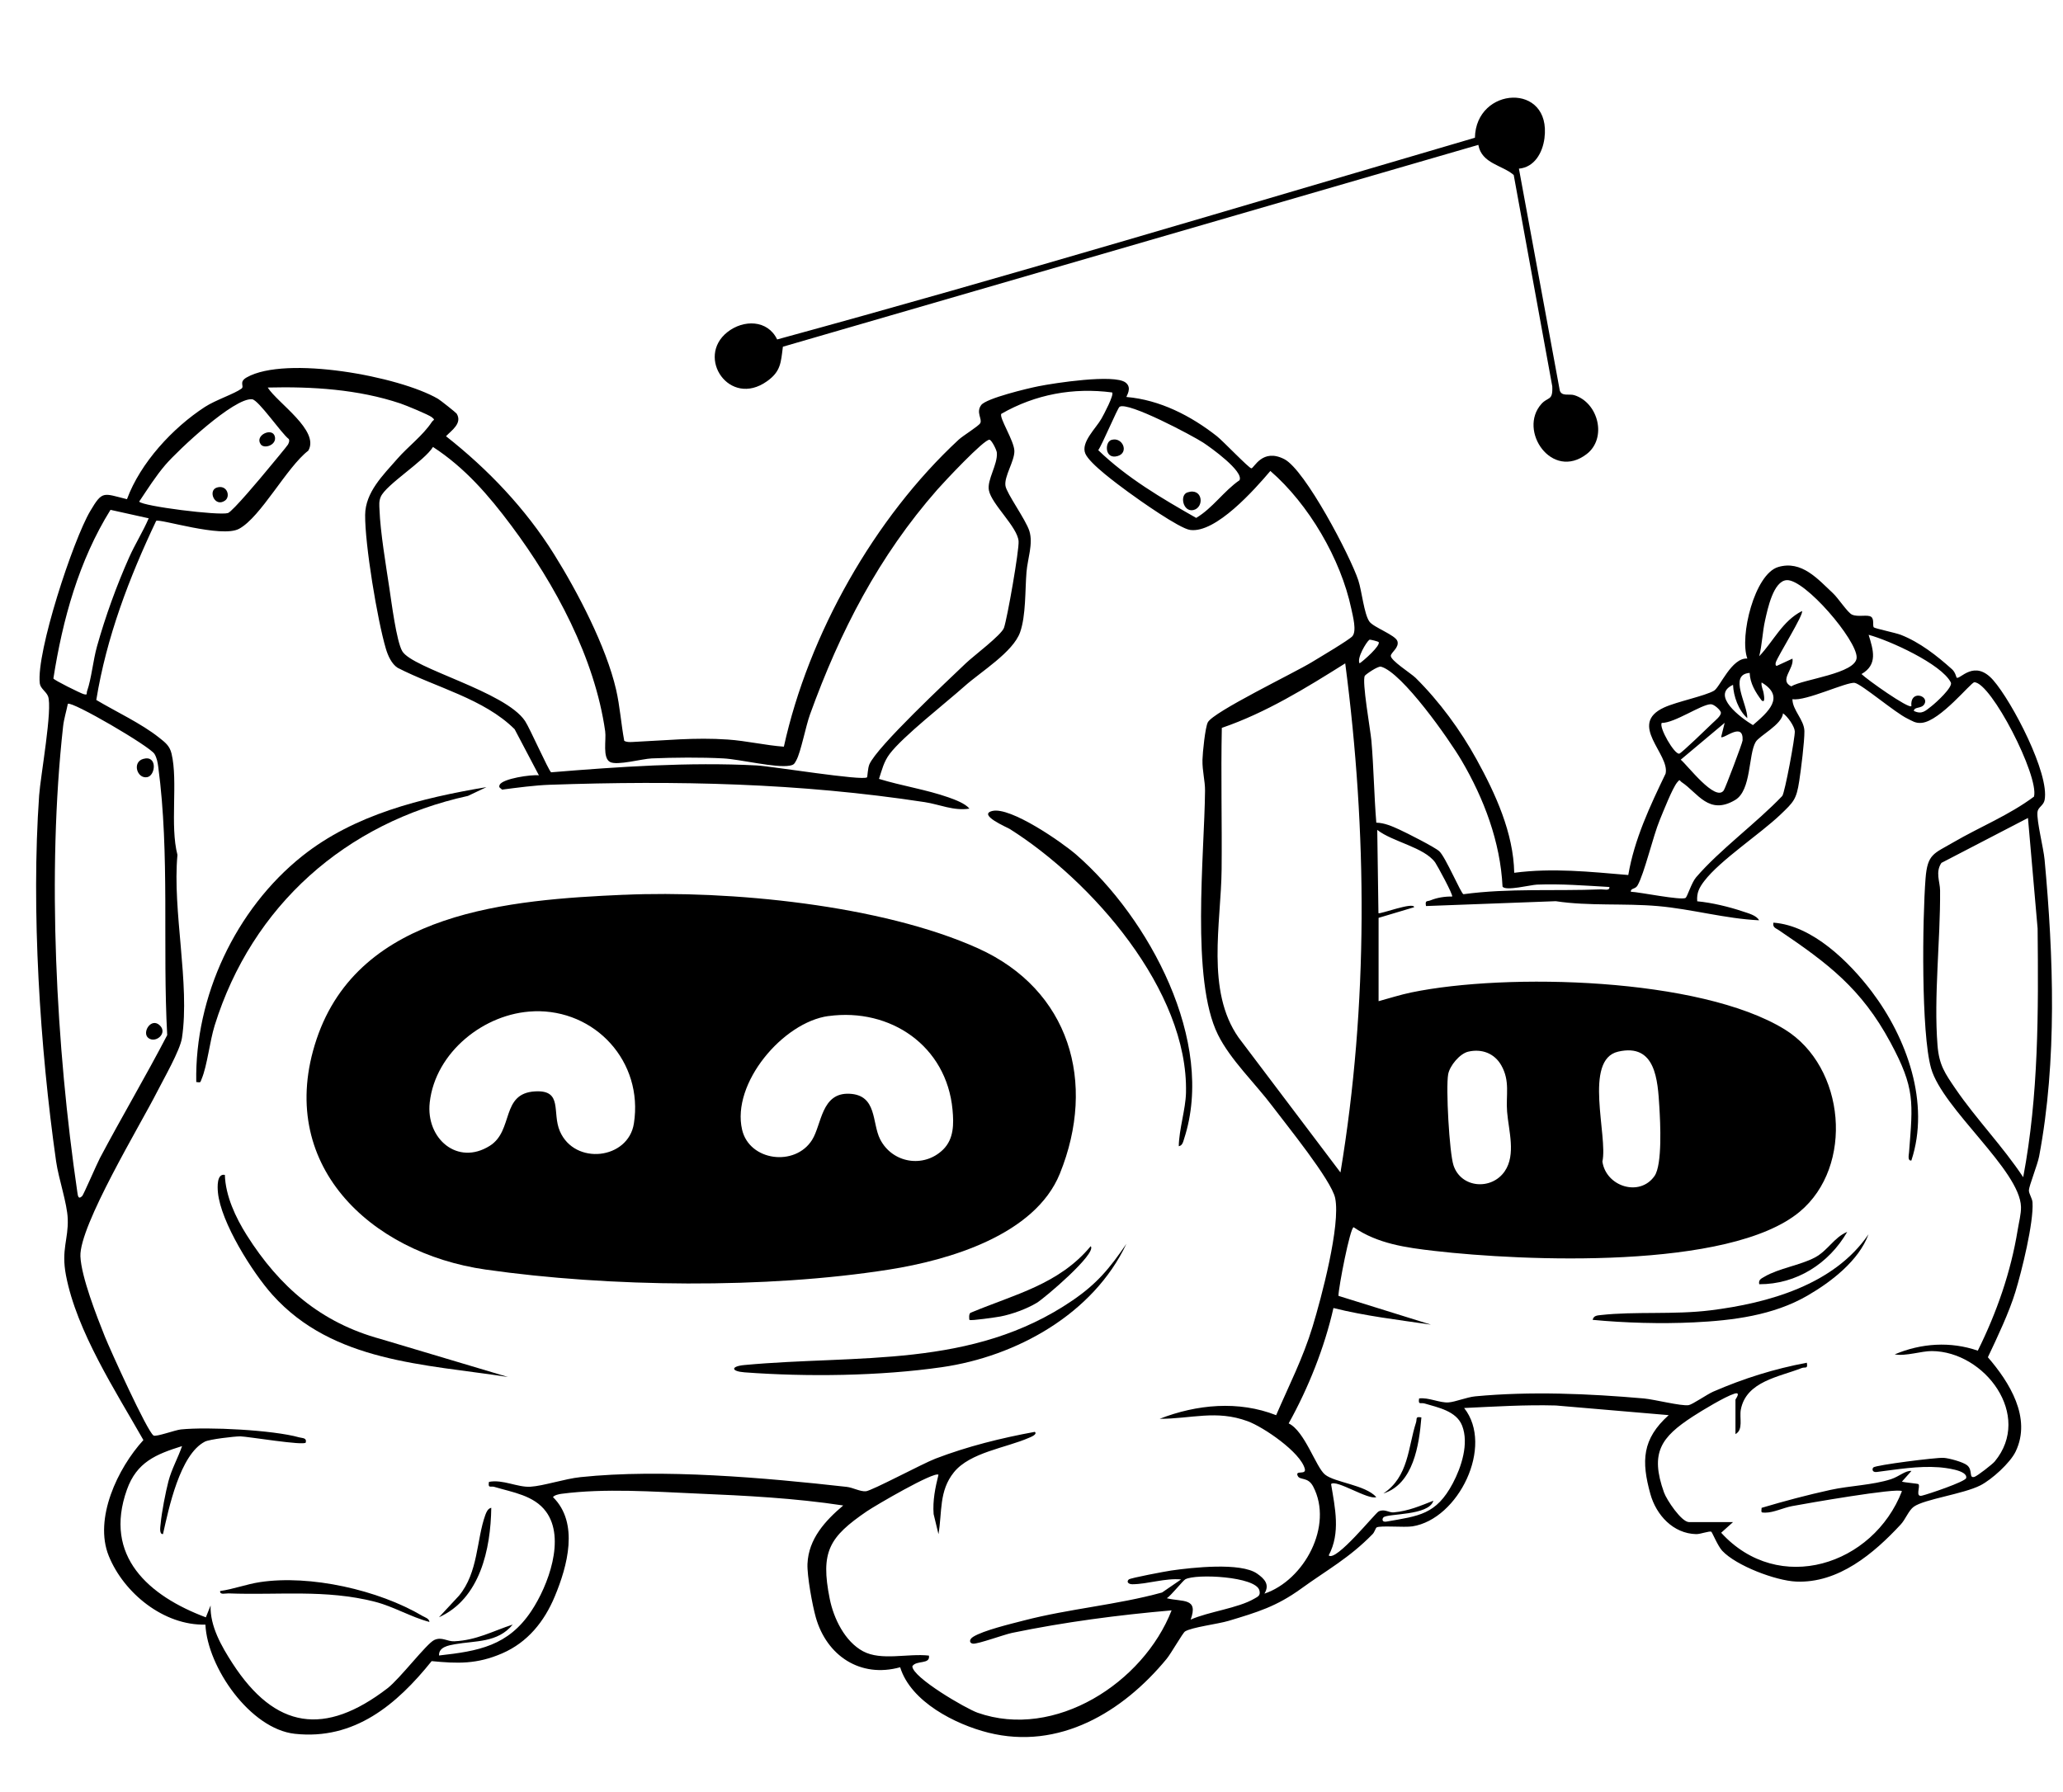 <?xml version="1.0" encoding="UTF-8"?><svg id="a" xmlns="http://www.w3.org/2000/svg" viewBox="0 0 416.9 362.21"><path d="M158.41,150.91c4.98-22.65,18.28-46.25,35.32-62.04.88-.82,4.07-2.76,4.37-3.35.43-.86-.91-2.15.18-3.64,1-1.38,9.53-3.41,11.57-3.81,3.24-.65,15.29-2.5,17.6-.76,1.46,1.1.07,2.83.2,2.93,6.75.58,13.02,3.8,18.27,7.93,1.2.94,6.49,6.49,6.96,6.49.55,0,2.2-4.15,6.67-1.85,4.21,2.17,13.33,19.6,14.94,24.48.72,2.18,1.16,6.81,2.24,8.34.84,1.19,5.29,2.72,5.67,3.98s-1.23,2.22-1.34,2.9c-.15.93,4.08,3.59,4.99,4.48,4.81,4.76,9.08,10.57,12.34,16.5,3.83,6.95,7.46,14.87,7.61,22.92,7.81-1.02,15.29-.2,23.05.45,1.23-7.24,4.39-13.94,7.54-20.49.9-3.95-7.7-9.97-.3-13.37,2.57-1.18,8.24-2.32,10.08-3.39,1.22-.71,3.55-6.72,6.74-6.5-1.63-4.47,1.46-17.08,6.23-18.5s8.05,2.48,11.08,5.3c1.09,1.02,2.97,3.94,3.85,4.32,1.23.55,3.14-.08,3.87.45.65.47.24,1.77.52,2.12.18.22,4.43,1.11,5.46,1.51,3.83,1.5,7.31,4.23,10.35,6.96.7.62.86,1.64.94,1.7.67.47,3.58-3.85,7.4.52s11.42,18.93,10.37,24.23c-.22,1.11-1.35,1.44-1.44,2.42-.18,1.83,1.22,7.24,1.44,9.62,1.81,19.57,2.55,40.6-1.1,59.95-.32,1.7-2.04,5.98-2.07,6.87-.02.7.67,1.59.73,2.45.26,4.06-2.18,13.91-3.46,18.09s-3.59,9.05-5.56,13.21c4.34,5.02,8.89,12.24,5.61,19.06-1.11,2.31-4.84,5.67-7.11,6.83-3.47,1.77-11.31,2.78-13.47,4.32-1.03.73-1.69,2.58-2.65,3.6-5.42,5.84-12.57,11.91-21.14,11.53-4.11-.18-12.09-3.19-14.93-6.23-.88-.95-2.01-3.7-2.19-3.83-.32-.24-2.2.49-3.06.47-4.67-.1-8.08-3.87-9.26-8.09-1.86-6.7-1.67-11.14,3.7-15.96l-22.81-1.95c-6.21-.17-12.35.22-18.53.51,6.09,7.7-1.15,22.47-10.45,23.92-1.65.26-6.5-.21-7.24.22-.19.11-.43.97-.8,1.34-4.74,4.86-9.16,7.2-14.46,11.04-4.98,3.6-8.8,4.74-14.65,6.5-2.12.64-7.43,1.28-8.8,2.14-.47.3-2.83,4.47-3.72,5.54-8.88,10.78-21.74,18.5-36.04,14.92-6.65-1.67-15.67-6.24-17.81-13.22-8.03,2.23-14.85-2.31-17.05-10.09-.69-2.43-1.78-8.39-1.68-10.81.21-5.06,3.59-8.72,7.22-11.8-9.8-1.49-19.66-1.99-29.56-2.41-8.78-.38-18.58-1.1-27.36.05-.48.06-1.45.26-1.73.67,5.32,5.24,2.91,13.98.36,20.08-2.11,5.07-5.48,9.27-10.62,11.5s-9.04,2.07-14.26,1.57c-7.05,8.78-15.6,16-27.65,14.69-9.01-.98-17.66-13.44-18.07-22.07-8.38.22-16.48-6.35-19.53-13.88s1.8-17.73,7-23.42c-5.64-9.94-13.48-21.96-15.65-33.31-.99-5.19.51-7.28.36-11.38-.11-3.17-1.84-8.09-2.35-11.63-3.27-22.97-5.06-50.84-3.43-73.97.27-3.87,2.77-17.65,1.79-20.07-.39-.95-1.54-1.55-1.66-2.59-.73-6.29,6.72-28.94,10.19-34.81,2.5-4.22,2.6-3.6,7.43-2.41,2.7-7.34,9.24-14.42,15.75-18.65,2.13-1.39,6.01-2.66,7.39-3.7.66-.49-.63-1.31,1.06-2.27,7.9-4.48,30.86-.22,38.67,4.34.45.26,3.62,2.78,3.75,2.98,1.2,1.94-1.01,3.38-2.15,4.57,8.49,6.68,16.08,14.64,21.83,23.84,4.76,7.61,10.53,18.66,12.54,27.36.79,3.44,1.01,6.92,1.65,10.37.54.3,1.11.25,1.69.23,6.6-.3,12.55-.96,19.25-.49,3.75.26,7.54,1.16,11.3,1.44ZM108.89,156.68l-4.89-9.29c-6.22-6.18-15.9-8.43-23.64-12.41-1.24-.8-1.97-2.48-2.38-3.86-1.73-5.82-4.25-21.12-4.19-27.05.05-4.59,3.61-8.02,6.5-11.33,2.16-2.48,5.13-4.66,6.98-7.45.34-.5.77-.34,0-.96-.64-.51-5.27-2.42-6.35-2.78-8.56-2.87-17.86-3.44-26.82-3.22,2,3.14,10.57,8.72,8.2,12.76-4.37,3.35-9.58,13.43-14,15.8-3.54,1.9-16.06-2.11-16.74-1.61-5.46,11.5-10.05,23.54-12.1,36.2,3.96,2.36,9.12,4.76,12.69,7.61,1.21.96,2.14,1.63,2.52,3.25,1.33,5.6-.36,14.54,1.19,20.45-1.05,11.28,2.56,26.1.91,37.01-.38,2.51-3.7,8.28-5.01,10.86-3.37,6.66-15.76,27.1-15.51,33.28.17,4.13,3.32,12.16,4.94,16.21,1.05,2.62,8.56,19.2,9.84,20,.52.32,4.35-1.11,5.53-1.23,5.49-.56,18.65.12,23.89,1.6.65.18,1.57.06,1.34,1.04-.17.72-11.84-1.23-13.22-1.24-1.24,0-6.22.59-7.15,1.06-5.08,2.6-7.33,13.56-8.48,18.69-.85.09-.51-1.63-.47-2.15.19-2.17,1.01-6.4,1.57-8.53.66-2.51,1.92-4.68,2.75-7.1-5.28,1.65-9.16,3.24-11.14,8.8-4.81,13.47,4.44,21.49,15.95,25.81l.96-2.4c-.15,4.17,2.21,8.27,4.42,11.69,8.65,13.34,18.66,14.77,31.31,5.06,2.54-1.95,7.92-9.06,9.47-9.77s2.6.33,4.05.26c4.5-.21,7.71-2.04,11.8-3.38-3.04,3.72-7.55,3.24-11.65,3.97-1.33.24-3.32.57-3.24,2.28,8-.88,13.97-1.95,18.65-8.98,3.4-5.1,6.98-14.66,2.97-20.1-2.43-3.3-6.77-3.89-10.41-4.99-.79-.24-1.35.38-1.12-1.02,2.81-.55,5.77,1.14,8.39.98s6.95-1.61,10.12-1.94c16.39-1.73,37.31.12,53.78,1.97,1.26.14,2.69.97,3.87.89s11.51-5.62,14.08-6.6c6.48-2.48,13.25-4.16,20.07-5.41.61.52-.9,1.08-1.2,1.21-4.62,2.03-11.9,2.93-15.15,6.96-3.06,3.8-2.35,8.02-3.12,12.51l-.98-4.06c-.21-2.73.33-5.34.98-7.95-.83-.75-12.83,6.26-14.48,7.39-7.59,5.19-9.42,8.14-7.49,17.71.79,3.93,3.04,8.6,6.73,10.58s9.04.39,13.31.87c.32,1.85-2.57.88-3.35,2.16.02,2.27,10.83,8.56,13.19,9.39,15.64,5.51,33.5-6.07,39.2-20.69-10.75.93-21.65,2.36-32.23,4.55-1.63.34-6.93,2.29-7.91,2.18-.73-.09-.85-.83.05-1.39,2.07-1.29,7.6-2.61,10.18-3.28,9.25-2.41,18.82-3.15,27.98-5.67l3.85-2.64c-3.19-.31-6.76.95-9.84.97-.78,0-1.27-.47-.73-.97.32-.3,7.46-1.64,8.55-1.8,4.16-.6,14.06-1.71,17.38.62,1.53,1.07,2.59,2.23,1.48,4.05,8.05-2.71,13.99-13.72,9.86-21.64-1.07-2.05-2.68-1.21-3.13-2.16-.6-1.26,1.77-.09,1.43-1.43-.85-3.34-8.33-8.44-11.54-9.62-6.37-2.35-11.42-.48-17.79-.49,7.49-2.92,15.94-3.72,23.54-.73,2.59-6.01,5.42-11.51,7.36-17.89,1.77-5.82,5.69-20.49,4.57-25.98-.74-3.62-9.94-14.92-12.68-18.57-3.45-4.6-8.48-9.36-11.01-14.47-5.51-11.08-2.73-36.39-2.61-49.31.02-2-.57-3.97-.52-6.25.03-1.41.55-6.55,1.08-7.57,1.11-2.13,17.5-10.01,21.01-12.16,1.42-.87,7.57-4.5,8.21-5.25.91-1.07.09-4.05-.22-5.54-2.13-10.09-8.63-21.17-16.36-27.86-3.14,3.7-11.03,12.65-16.22,11.92-2.17-.3-10.3-6.04-12.54-7.69-2.04-1.51-7.73-5.64-8.63-7.74-.97-2.26,2.17-5.13,3.26-7.07.43-.75,2.62-4.86,2.15-5.29-7.84-1.03-15.5.37-22.39,4.32-.49.77,2.6,5.45,2.64,7.51s-2.11,5.15-1.8,7.06c.25,1.55,4.11,6.82,4.83,9.12.8,2.58-.36,5.6-.58,8.28-.3,3.66-.1,8.78-1.29,12.17-1.42,4.03-7.95,7.99-11.21,10.9-3.8,3.39-12.48,10.16-15.15,13.7-1.2,1.59-1.56,3.22-2.16,5.05,4.59,1.41,9.53,2.15,14.06,3.74,1.27.45,3.36,1.22,4.22,2.27-3.17.51-6.06-.86-9.02-1.31-25.37-3.88-50.18-4.4-75.84-3.51-2.96.1-6.61.59-9.59.98-.28-.33-.76-.37-.49-.96.57-1.27,6.41-2.12,7.93-1.93ZM28.13,101.39c.74.94,16.09,2.86,17.93,2.31.91-.27,6.93-7.47,8.02-8.81.62-.76,3.98-4.75,4.12-5.04.17-.37.35-.68.17-1.1-1.56-1.2-6.11-7.91-7.42-8.05-3.64-.36-14.95,10.26-17.52,13.25-1.98,2.31-3.61,4.92-5.3,7.43ZM226.25,82.22c-.41.26-3.5,7.64-4.31,8.77,5.75,5.57,12.84,9.74,19.79,13.69,3.33-1.97,5.55-5.4,8.76-7.62.88-1.8-5.79-6.58-7.33-7.59-2.18-1.42-15.2-8.34-16.91-7.25ZM175.21,157.14c.1-.09.14-1.88.48-2.65,1.56-3.6,15.72-16.82,19.48-20.42,1.53-1.47,7.21-5.71,7.72-7.18.67-1.94,3.09-15.74,2.95-17.51-.23-2.89-5.46-7.46-6-10.28-.41-2.12,1.79-5.18,1.61-7.59-.04-.57-1.04-2.53-1.47-2.63-1.01-.24-9.32,8.66-10.57,10.09-11.84,13.49-19.64,28.62-25.72,45.43-.87,2.4-1.84,7.57-2.76,9.26-.38.69-.46.93-1.32,1.09-2.78.53-10.02-1.28-13.44-1.46-4.43-.24-10.01-.19-14.46,0-2.01.09-6.94,1.47-8.4.74-1.61-.8-.77-4.51-1.01-6.2-2.1-14.83-10.12-29.75-18.98-41.6-4.58-6.13-9.36-11.68-15.82-15.89-1.75,2.85-9.51,7.62-10.56,10.08-.39.91-.29,1.68-.25,2.62.16,4.46,1.3,11.22,1.99,15.81.42,2.75,1.43,10.76,2.61,12.77,2.07,3.52,20.82,8.1,24.82,14.12.95,1.43,4.77,10.05,5.26,10.36,13.59-1.12,27.88-2.1,41.53-1.39,3.05.16,21.51,3.18,22.31,2.4ZM30.05,104.76l-7.72-1.71c-6.39,10.26-9.68,22.18-11.54,34.08.08.33,5.51,3,6.09,3.16.93.26.54-.11.72-.61.87-2.47,1.22-6.26,2.01-9.06,1.69-6.02,3.96-12.3,6.51-18.01,1.19-2.67,2.78-5.16,3.93-7.85ZM362.23,133.12c.36,2.1-2.78,4.37-.25,5.61,2.37-1.46,13.17-2.58,13.22-5.84.06-3.54-10.47-15.85-14.13-15.63-2.71.16-3.86,5.84-4.38,8.15s-.59,4.87-1.18,7.23c2.91-3.05,4.68-7.12,8.64-9.13.47.55-4.86,9.05-5.28,10.35-.08.24-.13.78.23.71l3.12-1.44ZM386.75,143.69c1.65.79,2.34,0,3.59-.97.9-.7,4.37-3.86,3.89-4.79-1.93-3.75-12.46-8.51-16.61-9.62.95,3.09,1.89,6.02-1.44,7.93,1.1,1.1,9.47,7.04,10.08,6.49-.32-3.35,3.57-2.15,2.66-.47-.58,1.07-2.03.49-2.17,1.43ZM278.59,129.76c-.06-.08-1.71-.55-1.86-.45-.6.43-2.6,3.75-1.98,4.77.77-.5,4.34-3.63,3.84-4.32ZM270.89,236.97c5.64-33.96,5.42-68.79.96-102.89-7.91,4.97-16.05,10-24.94,13.04-.2,9.51.05,19.05-.04,28.57-.11,10.97-3.22,24.55,3.43,34.03l20.58,27.25ZM303.64,179.22c-.44-9.06-3.76-17.83-8.32-25.57-2.44-4.15-11.95-17.73-16.24-18.9-.63-.17-3.11,1.57-3.27,1.84-.63,1.09,1.14,10.96,1.33,13.13.47,5.49.54,11.07.99,16.56,1.63.03,3.18.72,4.63,1.38s7.22,3.58,8.1,4.4c1.28,1.19,4.39,8.56,4.88,8.68,9.24-1.25,18.54-.6,27.81-.98.58-.02,1.79.36,1.68-.48-4.9-.28-9.73-.67-14.65-.48-1.22.05-6.36,1.35-6.92.41ZM353.58,136.01c-4.34.32-.42,6.36-.48,9.14-1.78-1.56-2.79-4.43-2.88-6.73-4.61,2.1,1.62,6.71,4.02,8.14,2.99-2.57,6.66-5.71,1.75-8.62-.12.79.32,1.47.42,2.22.05.34.39,2.09-.43,1.39-1.22-1.63-2.32-3.43-2.4-5.54ZM278.59,185.53v16.83c2.21-.59,4.39-1.31,6.64-1.77,19.28-3.99,58.32-3.03,75.41,7.46,12.33,7.58,14.06,27.7,3.05,36.87-14.16,11.8-55.89,9.99-73.79,7.92-5.75-.66-11.48-1.44-16.35-4.79-.71.04-3.07,12.21-3.07,13.87l18.69,5.82c-6.58-.97-13.25-1.74-19.7-3.36-1.81,7.99-5.07,16.16-9.05,23.32,3.26,1.56,5.5,8.86,7.35,10.35,2.01,1.62,8.13,2.06,10.36,4.55-1.63.64-8.11-3.65-9.14-2.64.8,4.83,1.95,9.86-.48,14.42,1.46,1.4,9.42-8.6,10.11-8.9,1.25-.56,2.01.3,3.06.2,2.95-.27,5.3-1.3,7.98-2.35-.89,3.08-9.31,2.54-10.09,3.37-.27.28-.35,1.01.6.85,6.59-1.15,10.05-1.4,13.42-7.74,1.73-3.27,3.3-8.03,1.88-11.66-1.16-2.97-4.93-3.68-7.57-4.47-.79-.24-1.35.38-1.12-1.02,1.88-.26,4.19.93,5.95.8,1.37-.1,3.68-1.06,5.41-1.23,11.17-1.05,22.88-.55,34.07.43,2.12.19,7.53,1.58,9.04,1.35.75-.11,3.73-2.19,4.97-2.73,6.16-2.67,12.3-4.6,18.91-5.84.25,1.36-.32.79-1.05,1.08-4.48,1.78-11.21,2.65-12.29,8.41-.31,1.66.56,4.07-1.08,4.93v-6.97c0-.08,1.22-1.65-.23-1.19-1.87.58-6.55,3.41-8.38,4.6-6.42,4.18-8.71,7.31-5.83,15.36.54,1.51,3.53,5.99,5.06,5.99h8.89l-2.4,2.15c11.63,12.76,30.74,6.56,36.53-8.4-.84-.76-19.5,2.51-22.21,3.02-1.79.34-3.71,1.32-5.42,1.32-.95,0-.77-.05-.73-.97,4.6-1.37,9.22-2.6,13.92-3.63,3.88-.85,8.54-.96,12.25-2.17,1.62-.53,2.9-1.78,4.11-1.66l-1.92,2.16c.58.19,3.22.39,3.34.51.43.45-.71,2.65.69,2.33,1.19-.27,8.77-2.82,8.95-3.56.38-1.62-4.47-2.1-5.51-2.18-4.2-.31-8.42.43-12.56.95-.96.12-.97-.65-.68-.92.52-.49,12.67-2.02,14.16-1.94,1.1.06,3.95.83,4.78,1.5,1.22.98.28,2.68,1.48,2.35.53-.14,3.65-2.56,4.1-3.11,7.71-9.3-2-22.25-12.7-22.32-2.16-.01-5.24,1.08-7.51.67,5.34-2.27,11.29-2.66,16.79-.75,3.81-7.68,6.68-15.88,8.06-24.4.23-1.44.71-3.26.67-4.65-.18-7.44-15.84-19.81-18.17-28.03-2.04-7.23-1.75-30.17-1.12-38.34.39-5.02,1.65-5.01,5.64-7.34,5.38-3.13,11.24-5.47,16.28-9.23,1.04-4.2-8.7-23.12-12.06-23.11-.68,0-6.86,7.82-10.62,8.2-1.29.13-1.89-.38-2.92-.87-2.39-1.13-9.2-6.91-10.6-7.2-1.52-.32-10.01,3.79-12.62,3.28,0,2.22,2.38,4.17,2.42,6.47.03,2.05-.69,7.8-1.04,10.05-.57,3.77-1.14,4.27-3.78,6.8-4.12,3.94-12.2,9.23-15.41,13.44-1.01,1.32-1.57,2.38-1.43,4.1,2.92.27,6.44,1.11,9.24,2.06,1.02.35,2.74.77,3.26,1.78-6.83-.32-13.6-2.27-20.44-2.87s-13.96.03-20.65-.99l-26.22.98c-.22-1.24.2-.86.96-1.17,1.31-.54,2.9-.78,4.32-.75.29-.25-3.06-6.38-3.43-6.9-2.26-3.09-8.6-4.14-11.7-6.57l.24,16.83c.24.28,7.18-2.36,7.21-1.2l-7.22,2.16ZM16.59,241.78c.3-.3,2.97-6.51,3.6-7.7,4.42-8.35,9.24-16.48,13.6-24.86-.97-17.78.55-36.6-1.81-54.22-.12-.91-.28-1.81-.76-2.61-.93-1.54-16.7-10.74-17.51-10.13-.3,1.52-.79,3.03-.96,4.57-3.28,29.57-1.43,64.77,2.89,94.22.1.65.19,1.46.94.72ZM335.81,146.13c-.62.86,2.57,6.42,3.55,6.2.45-.1,5.92-5.4,6.77-6.22.47-.46,1.74-1.46,1.63-2.11-.08-.48-1.37-1.67-2.03-1.66-1.92.02-7.3,3.81-9.93,3.78ZM360.17,160.88c.52-.66,2.61-11.9,2.53-13.07-.07-1.05-1.46-3-2.38-3.63-.2,2.27-4.77,4.52-5.52,5.78-1.51,2.54-.84,9.76-4.14,11.73-5.34,3.18-7.56-1.43-10.78-3.57-.54-.36-.32-.74-.95.02-.96,1.17-2.79,5.83-3.5,7.55-1.39,3.34-3.13,10.88-4.51,13.28-.46.81-1.4.5-1.36,1.27,1.7.05,10.26,1.81,11.07,1.24.36-.25,1.19-3.06,2.12-4.15,4.8-5.59,12.23-11,17.43-16.46ZM347.81,148.98l.72-2.88-8.88,7.45c1.33,1.07,7.01,8.63,8.7,6.2.31-.44,3.77-9.56,3.8-10.09.21-3.9-3.79-.24-4.33-.68ZM408.86,237.93c3.13-16.58,3.08-33.41,2.91-50.26l-1.95-22.34-17.49,9.08c-1.26,1.88-.29,3.77-.27,5.56.08,10.18-1.3,21.37-.52,31.29.32,4.03,1.5,5.67,3.66,8.84,4.18,6.11,9.55,11.62,13.65,17.83ZM296.72,212.56c-1.73.4-3.76,2.86-4.07,4.58-.49,2.73.24,15.85,1.08,18.4,1.52,4.62,7.68,5.09,10.35,1.2,2.31-3.37.79-8.19.48-12.03-.27-3.4.65-6.17-1.18-9.39-1.37-2.41-3.92-3.39-6.65-2.76ZM327,212.56c-7.07,1.63-2.03,17.12-3.18,22.21.72,5.05,7.52,7.23,10.53,2.93,1.61-2.3,1.17-10.88.98-13.96-.33-5.36-.71-12.94-8.33-11.18ZM240.61,327.36c3.62-1.61,9.59-2.31,12.84-4.22.74-.43,1.34-.62,1.05-1.7-.74-2.81-12.81-3.4-14.96-2.23-.5.27-2.84,3.24-3.74,3.83,3.16.79,6.45-.17,4.81,4.33Z"/><path d="M306.95,34.09l8.26,44.85c.4,1.24,1.92.62,2.92.93,4.9,1.52,6.67,8.7,2.52,11.9-7.04,5.43-13.95-4.76-9.16-10.12,1.36-1.52,2.34-.55,2.2-3.56l-7.79-42.72c-2.29-2-6.5-2.3-7.15-6.09l-140.54,40.8c-.41,3.21-.41,4.99-3.21,6.98-7.57,5.4-14.45-4.83-8.01-9.93,3.26-2.58,8.14-2.52,10.06,1.48,47.1-12.86,94.13-27.04,141.01-40.77.19-10.39,15.52-11.25,14.05.11-.38,2.91-2,5.85-5.16,6.14Z"/><path d="M126.1,180.86c21.29-.94,52.08,2.03,71.57,10.83,18.48,8.35,23.99,27.05,16.51,45.53-5.02,12.4-22.4,17.48-34.46,19.38-24.92,3.94-56.56,3.58-81.57.01-23.39-3.34-42.62-21.36-34.18-46.55,8.67-25.88,39.13-28.19,62.13-29.21ZM107.85,204.41c-9.97.35-19.88,8.27-21.01,18.43-.81,7.29,5.61,12.85,12.13,8.76,4.9-3.07,2.16-10.64,9.2-11.01,5.64-.3,3.34,4.27,4.97,8.05,3.01,6.97,13.83,5.71,14.96-1.56,1.95-12.46-7.79-23.12-20.25-22.68ZM167.43,205.36c-9.22,1.25-19.65,13.63-17.46,22.99,1.48,6.33,10.7,7.52,14.14,2.05,1.96-3.13,1.85-9.57,7.52-9.33s4.54,5.87,6.23,9.2c2.47,4.85,8.83,5.89,12.72,2.09,2.2-2.15,2.18-5.21,1.91-8.07-1.2-12.88-12.55-20.62-25.05-18.92Z"/><path d="M98.31,159.09l-3.74,1.78c-24.72,5.41-43.65,22.19-51.19,46.4-1,3.21-1.5,8.13-2.64,10.83-.29.69-.11.73-1.08.6-.32-17.24,7.95-34.93,21.4-45.66,10.59-8.44,24.11-11.73,37.24-13.95Z"/><path d="M238.21,231.68c.06-3.46,1.38-7.45,1.46-10.8.49-20.71-19.09-42.91-35.64-53.34-.44-.28-6.53-2.86-3.52-3.62,3.68-.92,14.1,6.32,17.02,8.86,14.61,12.74,28.18,37.71,21.77,57.36-.2.62-.33,1.41-1.1,1.54Z"/><path d="M227.63,251.4c-6.69,14.17-22.2,22.77-37.31,24.94-12.51,1.8-27.29,1.98-39.86,1.04-2.78-.21-2.83-1.22,0-1.48,22.87-2.13,46,.78,66.27-13.05,4.98-3.4,7.52-6.5,10.9-11.45Z"/><path d="M45.44,237.45c.12,4.24,2.17,8.62,4.41,12.18,6.59,10.44,14.99,17.72,27.07,21.01l25.73,7.68c-16.88-2.61-35.34-2.97-47.58-16.59-4.05-4.51-10.46-14.69-11.03-20.72-.1-1.06-.25-3.86,1.4-3.54Z"/><path d="M86.78,327.83c-3.81-1.01-7.21-3.11-11.05-4.09-9.97-2.54-19.49-1.29-29.57-1.68-.58-.02-1.79.36-1.67-.48,2.72-.38,5.34-1.39,8.06-1.8,10.13-1.53,23.96,1.59,32.81,6.83.53.31,1.32.49,1.43,1.21Z"/><path d="M195.91,266.78c-.05-.06-.2-1.36.3-1.47,8.87-3.71,17.79-5.7,24.21-13.43,1.3,1.47-9.37,10.53-10.9,11.45-2.04,1.23-5.01,2.31-7.34,2.76-.75.14-6.06.92-6.27.69Z"/><path d="M88.71,326.88l4.05-4.36c3.92-4.73,3.51-11.31,5.32-16.32.21-.58.52-1.31,1.2-1.44-.12,8.34-2.25,18.37-10.57,22.12Z"/><path d="M386.26,234.56c-.82.12-.51-1.14-.47-1.67.78-10.09,1.25-12.9-3.77-22.21-5.87-10.89-12.63-15.96-22.53-22.66-.62-.42-1.31-.55-1.11-1.53,7.86.56,15.34,7.93,19.91,13.98,7.06,9.36,11.79,22.5,7.97,34.09Z"/><path d="M321.85,266.77c.18-.87.95-.89,1.66-.97,6.91-.77,14.79-.04,22.12-.95,11.7-1.45,25.04-5.17,31.97-15.38-1.96,5.35-7.55,9.63-12.35,12.41-6.91,4-15.08,5.02-22.96,5.4-6.58.32-13.95.11-20.45-.51Z"/><path d="M373.29,249c-3.69,6.39-10.25,10.6-17.78,10.57-.19-.95.45-1.15,1.1-1.54,2.77-1.64,7.2-2.31,10.11-3.84,2.65-1.39,3.9-4.09,6.58-5.2Z"/><path d="M287.24,286.49c-.45,5.55-1.6,13.44-7.69,15.38,5.13-3.42,4.97-9.28,6.6-14.33.26-.81-.21-1.27,1.09-1.05Z"/><path d="M28.95,153.39c2.93-.83,2.49,3.39.8,3.69-2.06.38-3.09-3.05-.8-3.69Z"/><path d="M32.33,207.29c1.56,1.56-.82,3.6-2.3,2.55s.52-4.34,2.3-2.55Z"/><path d="M43.81,98.55c2.08-.66,2.84,1.8,1.66,2.63-2.09,1.46-3.51-2.04-1.66-2.63Z"/><path d="M52.69,89.81c-1.3-1.82,2.32-3.49,2.84-1.62.48,1.73-2.12,2.63-2.84,1.62Z"/><path d="M239.95,99.53c3.15-1.06,3.5,3.08,1.18,3.57-2.05.42-2.79-3.03-1.18-3.57Z"/><path d="M224.56,88.93c2.28-.74,3.69,2.57,1.29,3.25-2.63.75-2.62-2.82-1.29-3.25Z"/></svg>